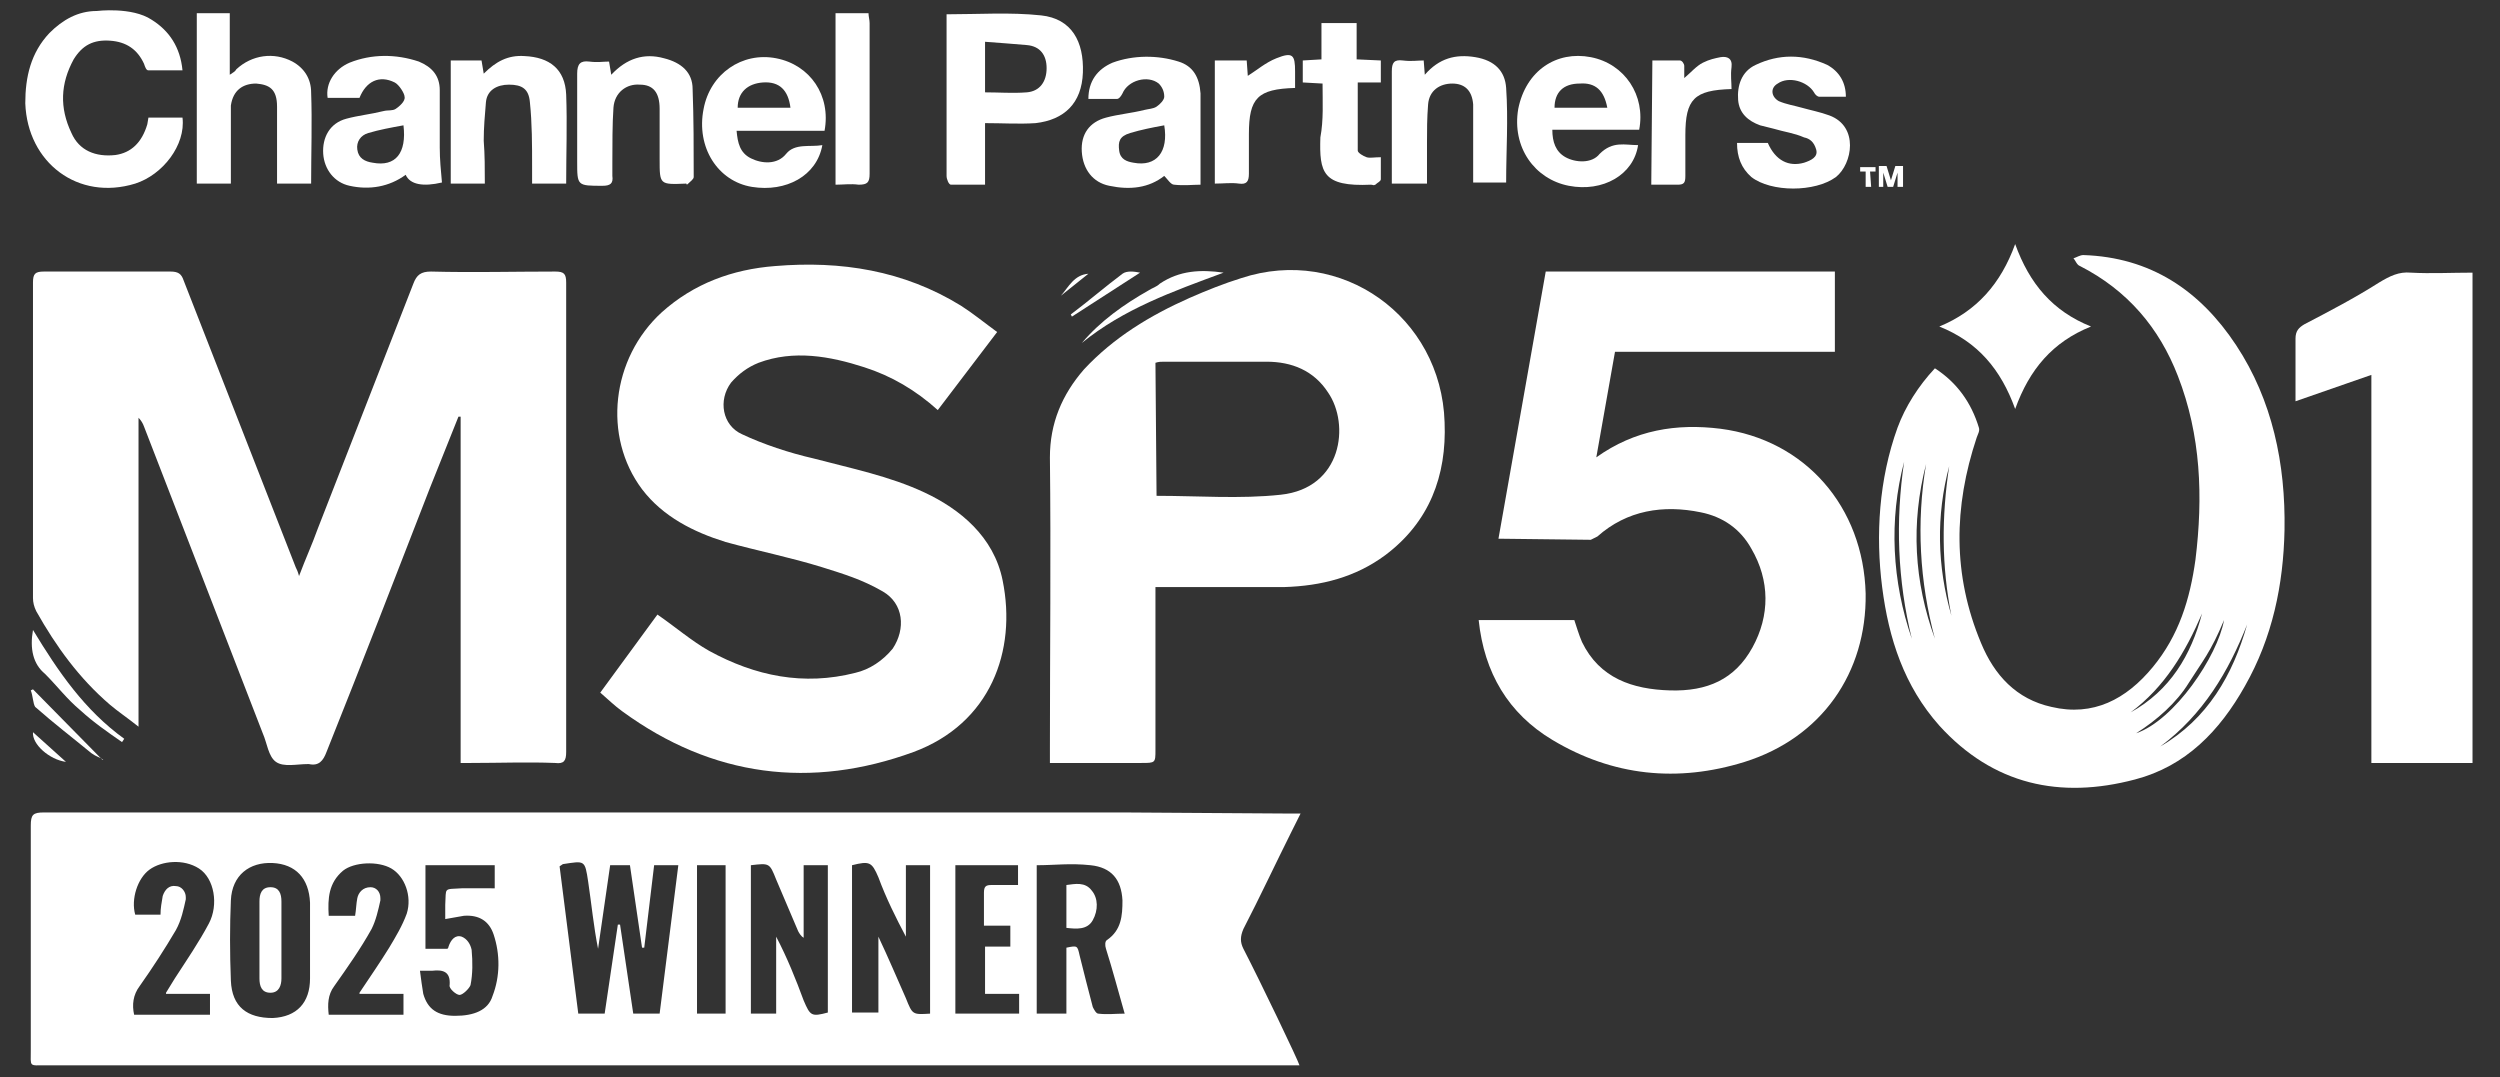 <?xml version="1.0" encoding="utf-8"?>
<!-- Generator: Adobe Illustrator 21.1.0, SVG Export Plug-In . SVG Version: 6.00 Build 0)  -->
<svg version="1.1" id="Layer_1" xmlns="http://www.w3.org/2000/svg" xmlns:xlink="http://www.w3.org/1999/xlink" x="0px" y="0px"
	 width="227.4px" height="98px" viewBox="0 0 227.4 98" style="enable-background:new 0 0 227.4 98;" xml:space="preserve">
<rect x="0" y="0" width="227.4" height="98" fill="#333333" stroke="none"/>
<style type="text/css">
	.st0{fill:#FFFFFF;}
</style>
<title>MSP-501-Winner-Logo-2025-white</title>
<g id="Layer_2">
	<g id="Layer_1-2">
		<path class="st0" d="M118.3,74l-0.8,1.6c-1.5,3-2.9,6-4.4,8.9c-0.3,0.7-0.3,1.2,0,1.8c1.6,3.1,5,10.2,5.1,10.6H4.2
			c-1.6,0-1.4,0.2-1.4-1.4c0-6.8,0-13.6,0-20.4c0-1,0.2-1.2,1.2-1.2h98.2l15.1,0.1H118.3z M50.9,78.8l1.7,13.4H55l1.2-8.1h0.2
			l1.2,8.1H60l1.7-13.5h-2.2l-0.9,7.5h-0.2l-1.1-7.5h-1.8l-1.1,7.6c-0.4-2-0.6-4.1-0.9-6.1c-0.3-2-0.3-1.9-2.3-1.6L50.9,78.8z
			 M94.3,78.7v13.5H97v-6C98,86,98,86,98.2,86.9c0.4,1.6,0.8,3.2,1.2,4.7c0.1,0.2,0.3,0.6,0.5,0.6c0.8,0.1,1.6,0,2.4,0
			c-0.6-2.1-1.1-4-1.7-5.9c-0.1-0.3-0.1-0.7,0.1-0.8c1.3-0.9,1.4-2.2,1.4-3.6c-0.1-1.9-1-3-2.9-3.2S96,78.7,94.3,78.7L94.3,78.7z
			 M84.6,92.2V78.7h-2.2v6.5c-0.9-1.7-1.8-3.5-2.5-5.4c-0.6-1.4-0.8-1.5-2.4-1.1v13.4h2.4v-6.9c0.9,1.9,1.7,3.8,2.5,5.6
			C83,92.3,83,92.3,84.6,92.2z M68.3,78.7v13.5h2.3v-7c1,1.9,1.8,3.9,2.5,5.8c0.6,1.4,0.7,1.5,2.2,1.1V78.7h-2.2v6.6
			c-0.2-0.1-0.4-0.4-0.5-0.6l-2-4.7C70,78.5,70,78.5,68.3,78.7z M28.2,85.5c0-1.1,0-2.3,0-3.4c-0.1-2.2-1.3-3.5-3.4-3.6
			c-2.1-0.1-3.7,1.1-3.8,3.4s-0.1,4.8,0,7.3c0.1,2.4,1.5,3.4,3.8,3.4c2.2-0.1,3.4-1.4,3.4-3.6C28.2,87.7,28.2,86.6,28.2,85.5z
			 M38.7,78.7v7.6h2c0.1-0.1,0.1-0.2,0.1-0.2c0.2-0.6,0.6-1.1,1.2-0.9c0.5,0.2,0.8,0.7,0.9,1.2c0.1,1.1,0.1,2.2-0.1,3.2
			c-0.1,0.3-0.7,0.9-1,0.9c-0.3,0-1-0.6-0.9-0.9c0.1-1.3-0.7-1.4-1.6-1.3c-0.4,0-0.7,0-1.1,0c0.1,0.8,0.2,1.5,0.3,2.1
			c0.4,1.4,1.3,2,2.9,2c1.7,0,3-0.5,3.4-1.8c0.7-1.8,0.7-3.8,0.1-5.6c-0.4-1.2-1.3-1.8-2.7-1.7c-0.6,0.1-1.1,0.2-1.7,0.3
			c0-0.5,0-0.9,0-1.3c0.1-1.6-0.2-1.4,1.5-1.5H45v-2.1L38.7,78.7z M15.1,90.3l0.8-1.3c1.1-1.7,2.2-3.3,3.1-5c0.9-1.7,0.5-4.1-0.9-5
			c-1.4-0.9-3.4-0.7-4.5,0.1s-1.7,2.7-1.3,4.1h2.3c0-0.6,0.1-1.1,0.2-1.7c0.2-0.6,0.6-1,1.2-0.9c0.5,0,0.9,0.5,0.9,1
			c0,0.1,0,0.1,0,0.2c-0.2,0.9-0.4,1.9-0.9,2.8c-1,1.7-2.1,3.4-3.3,5.1c-0.6,0.8-0.7,1.7-0.5,2.6h6.9v-1.9H15.1z M32.7,90.3
			c1-1.5,1.9-2.8,2.7-4.1c0.6-1,1.2-2,1.6-3.1c0.5-1.6-0.2-3.4-1.4-4.1s-3.4-0.6-4.4,0.2c-1.3,1.1-1.4,2.5-1.3,4.1h2.4
			c0.1-0.6,0.1-1.1,0.2-1.6s0.5-1,1.2-1c0.5,0,0.9,0.4,0.9,1c0,0.1,0,0.1,0,0.2c-0.2,0.9-0.4,1.8-0.8,2.6c-1,1.8-2.2,3.5-3.4,5.2
			c-0.6,0.8-0.6,1.7-0.5,2.6h6.8v-1.9H32.7z M92.7,78.7h-5.8v13.5h5.8v-1.8h-3.1v-4.3h2.3v-1.9h-2.4c0-1.1,0-2,0-3
			c0-0.6,0.2-0.7,0.7-0.7s1.6,0,2.4,0V78.7z M63.4,78.7v13.5H66V78.7L63.4,78.7z"/>
		<path class="st0" d="M41.9,69.4V37.9l-0.2,0l-2.6,6.5c-3.1,8-6.2,16-9.4,24c-0.3,0.8-0.7,1.3-1.6,1.1h-0.1c-1,0-2.2,0.3-2.9-0.2
			c-0.7-0.5-0.8-1.7-1.2-2.6L13.1,38.8c-0.1-0.3-0.3-0.6-0.5-0.8v28.1c-1-0.8-1.9-1.4-2.6-2c-2.8-2.4-4.9-5.3-6.7-8.5
			C3.1,55.2,3,54.8,3,54.4c0-9.6,0-19.1,0-28.7c0-0.8,0.2-1,1-1c3.8,0,7.7,0,11.5,0c0.7,0,1,0.2,1.2,0.8c3.4,8.7,6.8,17.4,10.2,26.1
			c0.1,0.2,0.2,0.4,0.3,0.8c0.6-1.6,1.2-2.9,1.7-4.3c2.9-7.4,5.8-14.9,8.7-22.3c0.3-0.8,0.7-1.1,1.6-1.1c3.8,0.1,7.5,0,11.3,0
			c0.8,0,1,0.2,1,1c0,14.2,0,28.5,0,42.7c0,0.8-0.2,1.1-1,1c-2.5-0.1-5.1,0-7.7,0L41.9,69.4z"/>
		<path class="st0" d="M85.3,37.3c-2-1.8-4.2-3.1-6.7-3.9c-3.1-1-6.4-1.6-9.6-0.4c-1,0.4-1.8,1-2.5,1.8c-1.2,1.6-0.8,3.9,1,4.7
			c1.9,0.9,4.3,1.7,6.5,2.2c3.4,0.9,6.9,1.6,10.1,3.1c3.2,1.5,6.3,4,7.1,8c1.3,6.4-1.1,13-8.1,15.6c-9.3,3.4-18.3,2.3-26.5-3.7
			c-0.7-0.5-1.3-1.1-2-1.7l5.2-7.1c1.6,1.1,3.1,2.4,4.7,3.3c4.2,2.3,8.6,3.2,13.3,2c1.3-0.3,2.5-1.1,3.4-2.2c1.2-1.8,1-4.1-0.9-5.2
			c-1.9-1.1-3.6-1.6-5.5-2.2c-2.9-0.9-5.9-1.5-8.8-2.3c-2.9-0.9-5.7-2.3-7.6-4.8c-3.6-4.8-2.8-11.9,1.8-16.1
			c2.9-2.6,6.4-3.9,10.3-4.2c6-0.5,11.7,0.4,16.9,3.6c1.1,0.7,2.2,1.6,3.3,2.4L85.3,37.3z"/>
		<path class="st0" d="M136.3,49l4.3-24.3h26.3V32h-20l-1.7,9.6c3.5-2.5,7.3-3.1,11.3-2.6c7.7,1,13,7.1,13.2,15
			c0.1,7.2-4,13.1-11,15.3c-6.1,1.9-12,1.3-17.5-2c-4-2.4-6.2-6.1-6.7-10.9h8.7c0.2,0.6,0.4,1.3,0.7,2c1.6,3.3,4.6,4.3,8,4.4
			c3.4,0.1,5.9-1,7.5-3.9c1.6-2.9,1.6-6.1-0.1-9c-1-1.8-2.6-2.9-4.6-3.3c-3.4-0.7-6.7-0.2-9.4,2.2c-0.2,0.1-0.4,0.2-0.6,0.3
			L136.3,49z"/>
		<path class="st0" d="M105.1,53.4c0,0.5,0,0.8,0,1.2c0,4.5,0,9.1,0,13.6c0,1.2,0,1.2-1.3,1.2h-8.3v-1.2c0-8.9,0.1-17.7,0-26.6
			c0-3.1,1.1-5.7,3.1-8c2.7-2.9,6-4.9,9.6-6.5c1.6-0.7,3.1-1.3,4.7-1.8c9.1-3,18.2,3.5,18.5,13.1c0.2,4.9-1.4,9.1-5.4,12.1
			c-2.7,2-5.8,2.8-9.2,2.9c-3.3,0-7.1,0-10.6,0H105.1z M105.2,45.1c3.8,0,7.6,0.3,11.3-0.1c5.6-0.6,6.3-6.4,4.3-9.3
			c-1.3-2-3.3-2.8-5.6-2.8c-3.1,0-6.2,0-9.3,0c-0.3,0-0.5,0-0.8,0.1L105.2,45.1z"/>
		<path class="st0" d="M176,33.5c2,1.3,3.3,3.1,4,5.4c0.1,0.3-0.1,0.6-0.2,0.9c-2.1,6.3-2.2,12.5,0.4,18.7c1.2,2.9,3.2,5.1,6.4,5.8
			c3.8,0.9,6.8-0.7,9.2-3.6c2.4-2.9,3.4-6.2,3.9-9.8c0.7-5.7,0.5-11.3-1.6-16.7c-1.7-4.4-4.6-7.8-8.9-10c-0.3-0.1-0.4-0.5-0.6-0.7
			c0.3-0.1,0.6-0.3,0.9-0.3c6.1,0.2,10.6,3.2,13.9,8.2c3.3,5,4.5,10.8,4.4,16.8c-0.1,5-1.1,9.8-3.6,14.2c-2.3,4.1-5.4,7.3-10,8.5
			c-6.8,1.8-12.9,0.5-17.8-4.9c-3.2-3.6-4.6-7.9-5.2-12.6c-0.6-4.7-0.3-9.8,1.4-14.5C173.3,37,174.5,35.1,176,33.5z M176,58.1
			c-1.4-5.2-1.7-10.6-0.8-15.9C173.8,47.6,174.1,52.9,176,58.1L176,58.1z M173.2,42c-1.4,5.3-1.1,10.9,0.7,16.1
			C172.6,52.8,172.4,47.4,173.2,42L173.2,42z M194.3,66.7c3.5-1.2,7.4-7,8-10.3c-1.2,2.9-2,3.8-3.2,5.7
			C198,63.9,196.2,65.5,194.3,66.7L194.3,66.7z M196.5,67.9c4.3-2.5,6.6-6.5,7.9-11.1C202.7,61.1,200.4,65,196.5,67.9L196.5,67.9z
			 M193.8,64.8c3.6-2,5.5-5.2,6.5-9C198.8,59.3,196.9,62.5,193.8,64.8L193.8,64.8z M177.3,42.4c-1.2,4.5-1.1,9.1,0.2,13.6
			C176.6,51.5,176.6,47,177.3,42.4z"/>
		<path class="st0" d="M225,69.4h-9.3V34.1l-6.9,2.4c0-0.6,0-1.1,0-1.6c0-1.4,0-2.7,0-4.1c0-0.7,0.3-1,0.8-1.3
			c2.3-1.2,4.6-2.4,6.8-3.8c1-0.6,1.8-1,2.9-0.9c1.8,0.1,3.7,0,5.6,0V69.4z"/>
		<path class="st0" d="M13.5,10.7h3.1c0.3,2.5-1.8,5.2-4.3,6c-5.2,1.6-9.8-1.9-10-7.3C2.3,7,2.8,4.8,4.5,3c1.2-1.2,2.6-2,4.3-2
			c0,0,3.2-0.4,5,0.8c1.6,1,2.6,2.5,2.8,4.6c-1.1,0-2.1,0-3.1,0c-0.2,0-0.3-0.3-0.4-0.6c-0.6-1.3-1.6-2-3.1-2.1S7.5,4.1,6.7,5.4
			c-1.2,2.2-1.3,4.4-0.2,6.7c0.7,1.6,2.2,2.2,4,2c1.4-0.2,2.4-1.1,2.9-2.8L13.5,10.7z"/>
		<path class="st0" d="M86.1,1.3c2.9,0,5.8-0.2,8.6,0.1s3.9,2.4,3.8,5.2c-0.1,2.8-1.7,4.3-4.3,4.6c-1.5,0.1-3,0-4.6,0v5.6
			c-1.1,0-2.1,0-3.1,0c-0.2,0-0.4-0.5-0.4-0.8c0-3.1,0-6.1,0-9.2c0-1.5,0-3,0-4.5C86.1,1.9,86.1,1.5,86.1,1.3z M89.6,3.8v4.6
			c1.3,0,2.5,0.1,3.8,0c1.2-0.1,1.8-1,1.8-2.2s-0.6-2-1.8-2.1S91,3.9,89.6,3.8L89.6,3.8z"/>
		<path class="st0" d="M21,16.7h-3.1V1.2h3v5.6c0.3-0.2,0.5-0.3,0.6-0.5c1.4-1.3,3.4-1.6,5.1-0.7c1.1,0.6,1.7,1.6,1.7,2.8
			c0.1,2.7,0,5.5,0,8.3h-3.1c0-0.7,0-1.4,0-2.1c0-1.6,0-3.3,0-4.9s-0.7-2-1.9-2.1c-1.2,0-2.1,0.6-2.3,2C21,11.5,21,13.4,21,15.3
			C21,15.8,21,16.2,21,16.7z"/>
		<path class="st0" d="M109.2,16.8c-0.7,0-1.5,0.1-2.4,0c-0.3,0-0.6-0.5-0.9-0.8c-1.4,1.1-3.1,1.3-5,0.9c-1.5-0.3-2.4-1.5-2.5-3.1
			c-0.1-1.6,0.7-2.7,2.2-3.1c1.1-0.3,2.3-0.4,3.5-0.7c0.4-0.1,0.8-0.1,1.1-0.3s0.7-0.6,0.7-0.9c0-0.5-0.2-0.9-0.5-1.2
			c-1-0.8-2.8-0.3-3.3,0.9c-0.1,0.2-0.3,0.5-0.5,0.5c-0.9,0-1.8,0-2.6,0c0-1.6,0.8-2.7,2.2-3.3c1.9-0.7,4.1-0.7,6-0.1
			c1.3,0.4,1.9,1.4,2,2.9c0,1.5,0,3.1,0,4.6C109.2,14.2,109.2,15.4,109.2,16.8z M105.9,11.4c-1.1,0.2-2.1,0.4-3.1,0.7
			c-1,0.3-1.1,0.8-1,1.6c0.1,0.8,0.7,1,1.3,1.1C105.2,15.2,106.3,13.8,105.9,11.4z"/>
		<path class="st0" d="M32.7,8.9h-2.9c-0.2-1.3,0.6-2.6,2-3.2c2-0.8,4.2-0.8,6.3-0.1C39.3,6.1,40,6.9,40,8.2c0,1.7,0,3.4,0,5.2
			c0,1.1,0.1,2.1,0.2,3.2c-1.7,0.4-2.9,0.2-3.3-0.7c-1.5,1.1-3.3,1.4-5.1,1c-1.4-0.3-2.3-1.5-2.4-2.9c-0.1-1.5,0.6-2.8,2.1-3.2
			c1.1-0.3,2.2-0.4,3.4-0.7c0.4-0.1,0.8,0,1.1-0.2s0.9-0.7,0.8-1.1c0-0.3-0.5-1.1-0.9-1.3C34.5,6.8,33.3,7.4,32.7,8.9z M36.7,11.4
			c-1.1,0.2-2.2,0.4-3.2,0.7c-0.7,0.2-1.1,0.8-1,1.5c0.1,0.8,0.7,1.1,1.4,1.2C36,15.2,37,13.9,36.7,11.4z"/>
		<path class="st0" d="M149,13.2c-0.4,2.7-3.2,4.3-6.3,3.7s-5.2-3.5-4.6-7c0.7-3.5,3.5-5.3,6.6-4.7c3.1,0.6,5,3.5,4.4,6.6h-7.9
			c0,1.1,0.3,2,1.2,2.5c0.9,0.5,2.4,0.6,3.1-0.3C146.7,12.8,147.8,13.2,149,13.2z M141.4,9.8h4.8c-0.3-1.6-1.1-2.3-2.5-2.2
			C142.2,7.6,141.4,8.4,141.4,9.8z"/>
		<path class="st0" d="M75,11.9h-8c0.1,1.1,0.3,2,1.3,2.5c1,0.5,2.4,0.6,3.2-0.4s2.2-0.6,3.3-0.8c-0.5,2.8-3.3,4.3-6.4,3.8
			s-5.1-3.6-4.4-7.1c0.6-3.2,3.5-5.2,6.6-4.6S75.6,8.7,75,11.9z M71.9,9.8c-0.2-1.6-1-2.4-2.5-2.3c-1.4,0.1-2.3,0.9-2.3,2.3H71.9z"
			/>
		<path class="st0" d="M55.6,6.8c1.4-1.5,3-2,4.8-1.5C62,5.7,63,6.6,63,8.1c0.1,2.7,0.1,5.3,0.1,8c0,0.2-0.3,0.4-0.5,0.6
			c-0.2,0.2-0.1,0-0.2,0C60,16.8,60,16.8,60,14.5c0-1.5,0-3.1,0-4.6s-0.6-2.2-1.8-2.2c-1.2-0.1-2.3,0.7-2.4,2.1s-0.1,3.4-0.1,5.1
			c0,0.4,0,0.7,0,1.1c0.1,0.7-0.2,0.9-0.9,0.9c-2.3,0-2.3,0-2.3-2.2c0-2.7,0-5.4,0-8c0-0.9,0.3-1.2,1.1-1.1s1.2,0,1.8,0L55.6,6.8z"
			/>
		<path class="st0" d="M129.8,16.7h-3.2c0-0.6,0-1.1,0-1.6c0-2.9,0-5.7,0-8.6c0-0.8,0.2-1.1,1-1c0.8,0.1,1.3,0,1.9,0l0.1,1.3
			c1.3-1.5,2.8-1.9,4.6-1.6c1.8,0.3,2.7,1.3,2.8,2.8c0.2,2.9,0,5.7,0,8.6h-3c0-1.9,0-3.7,0-5.5c0-0.5,0-1.1,0-1.6
			c-0.1-1.3-0.8-1.9-1.9-1.9s-2.1,0.6-2.2,1.9s-0.1,2.3-0.1,3.4C129.8,14.1,129.8,15.4,129.8,16.7z"/>
		<path class="st0" d="M44.1,16.7h-3.1V5.5h2.8l0.2,1.2c1.1-1.1,2.2-1.7,3.7-1.6c2.3,0.1,3.7,1.2,3.8,3.5c0.1,2.7,0,5.3,0,8.1h-3.1
			c0-0.5,0-1.1,0-1.6c0-1.9,0-3.9-0.2-5.8c-0.1-1.2-0.7-1.6-1.9-1.6c-1.1,0-2,0.5-2.1,1.6c-0.1,1.2-0.2,2.3-0.2,3.5
			C44.1,14.1,44.1,15.3,44.1,16.7z"/>
		<path class="st0" d="M158,13h2.8c0.7,1.6,1.9,2.2,3.3,1.8c0.6-0.2,1.3-0.5,1.1-1.2s-0.6-1-1.1-1.1c-0.9-0.4-1.8-0.5-2.8-0.8
			c-0.4-0.1-0.8-0.2-1.2-0.3c-1.1-0.4-1.9-1.1-2-2.3c-0.1-1.3,0.3-2.6,1.6-3.2c2.1-1,4.3-1,6.5,0c1.1,0.6,1.7,1.6,1.7,2.9
			c-0.8,0-1.6,0-2.4,0c-0.2,0-0.4-0.2-0.5-0.4c-0.6-1-2.3-1.5-3.3-0.8c-0.7,0.4-0.6,1.2,0.1,1.6c0.7,0.3,1.4,0.4,2.1,0.6
			c0.7,0.2,1.7,0.4,2.5,0.7c2.7,1,2.1,4.4,0.6,5.6c-1.9,1.4-5.9,1.4-7.7,0C158.4,15.3,158,14.3,158,13z"/>
		<path class="st0" d="M183.3,37.2c-1.3-3.6-3.4-6.1-6.9-7.5c3.4-1.4,5.6-3.9,6.9-7.5c1.3,3.6,3.4,6.1,6.9,7.5
			C186.7,31.1,184.6,33.6,183.3,37.2z"/>
		<path class="st0" d="M120.3,7.6l-1.8-0.1v-2l1.7-0.1V2.1h3.2v3.3l2.2,0.1v2h-2.1c0,2.1,0,4.2,0,6.2c0,0.2,0.5,0.5,0.8,0.6
			c0.3,0.1,0.7,0,1.3,0c0,0.7,0,1.3,0,2c0,0.2-0.3,0.3-0.5,0.5c-0.2,0.1-0.2,0-0.4,0c-4.4,0.2-4.7-1.1-4.6-4.3
			C120.4,10.9,120.3,9.3,120.3,7.6z"/>
		<path class="st0" d="M76,1.2h3c0,0.3,0.1,0.6,0.1,0.9c0,4.6,0,9.1,0,13.7c0,0.8-0.2,1-1,1c-0.7-0.1-1.4,0-2.1,0L76,1.2z"/>
		<path class="st0" d="M110.5,5.5h2.9l0.1,1.4c0.8-0.5,1.6-1.2,2.6-1.6c1.5-0.6,1.7-0.3,1.7,1.2c0,0.5,0,1,0,1.5
			c-3.4,0.1-4.2,0.9-4.2,4.2c0,1.2,0,2.4,0,3.6c0,0.7-0.2,1-0.9,0.9c-0.7-0.1-1.4,0-2.2,0L110.5,5.5z"/>
		<path class="st0" d="M150.3,5.5c0.8,0,1.7,0,2.5,0c0.2,0,0.4,0.3,0.4,0.5c0,0.4,0,0.8,0,1.1c0.6-0.5,1.1-1.1,1.7-1.4
			s1.1-0.4,1.6-0.5c0.6-0.1,1.1,0.1,1,0.9c-0.1,0.8,0,1.3,0,2c-3.4,0.1-4.2,0.9-4.2,4.2c0,1.2,0,2.5,0,3.7c0,0.6-0.1,0.8-0.7,0.8
			s-1.5,0-2.4,0L150.3,5.5z"/>
		<path class="st0" d="M98.4,31.2c1.7-2,3.8-3.5,6.1-4.8c0.3-0.2,0.7-0.3,1-0.6c1.8-1.2,3.7-1.3,5.8-1
			C106.7,26.5,102.2,28.1,98.4,31.2z"/>
		<path class="st0" d="M11.1,67.5c-1.3-0.9-2.6-1.8-3.8-2.9c-1.2-1-2.1-2.2-3.2-3.3C3,60.4,2.7,59,3,57.3c2.3,3.8,4.7,7.3,8.3,9.9
			L11.1,67.5z"/>
		<path class="st0" d="M3,62.7l6.3,6.4l0.1,0c-0.3-0.2-0.7-0.3-1.1-0.6c-1.7-1.4-3.4-2.7-5.1-4.2C3,64,3,63.3,2.8,62.8L3,62.7z"/>
		<path class="st0" d="M97.4,28.6c1.6-1.2,3.1-2.5,4.7-3.7c0.4-0.3,1.1-0.2,1.6-0.1l-6.2,4L97.4,28.6z"/>
		<path class="st0" d="M6,69.3c-1.5-0.2-3.1-1.6-3-2.7L6,69.3z"/>
		<path class="st0" d="M96.5,26.9c0.7-0.8,1.2-1.9,2.5-2L96.5,26.9z"/>
		<path class="st0" d="M97,84.4v-3.9c0.8-0.1,1.7-0.3,2.3,0.5c0.6,0.7,0.6,1.8,0.1,2.7C98.9,84.6,97.9,84.5,97,84.4z"/>
		<path class="st0" d="M23.6,85.4c0-1.1,0-2.2,0-3.4c0-0.7,0.2-1.3,1-1.3s1,0.6,1,1.3c0,2.3,0,4.6,0,7c0,0.6-0.2,1.3-1,1.3
			c-0.8,0-1-0.6-1-1.3C23.6,87.8,23.6,86.6,23.6,85.4L23.6,85.4z"/>
		<path class="st0" d="M170.2,17h-0.5v-1.4h-0.5v-0.4h1.4v0.4h-0.5L170.2,17z"/>
		<path class="st0" d="M171.7,17l-0.4-1.3h0c0,0.2,0,0.4,0,0.5V17h-0.4v-1.9h0.7l0.4,1.3h0l0.4-1.3h0.7V17h-0.5v-0.8
			c0,0,0-0.1,0-0.1c0-0.1,0-0.2,0-0.4h0l-0.4,1.3H171.7z"/>
	</g>
</g>
</svg>
